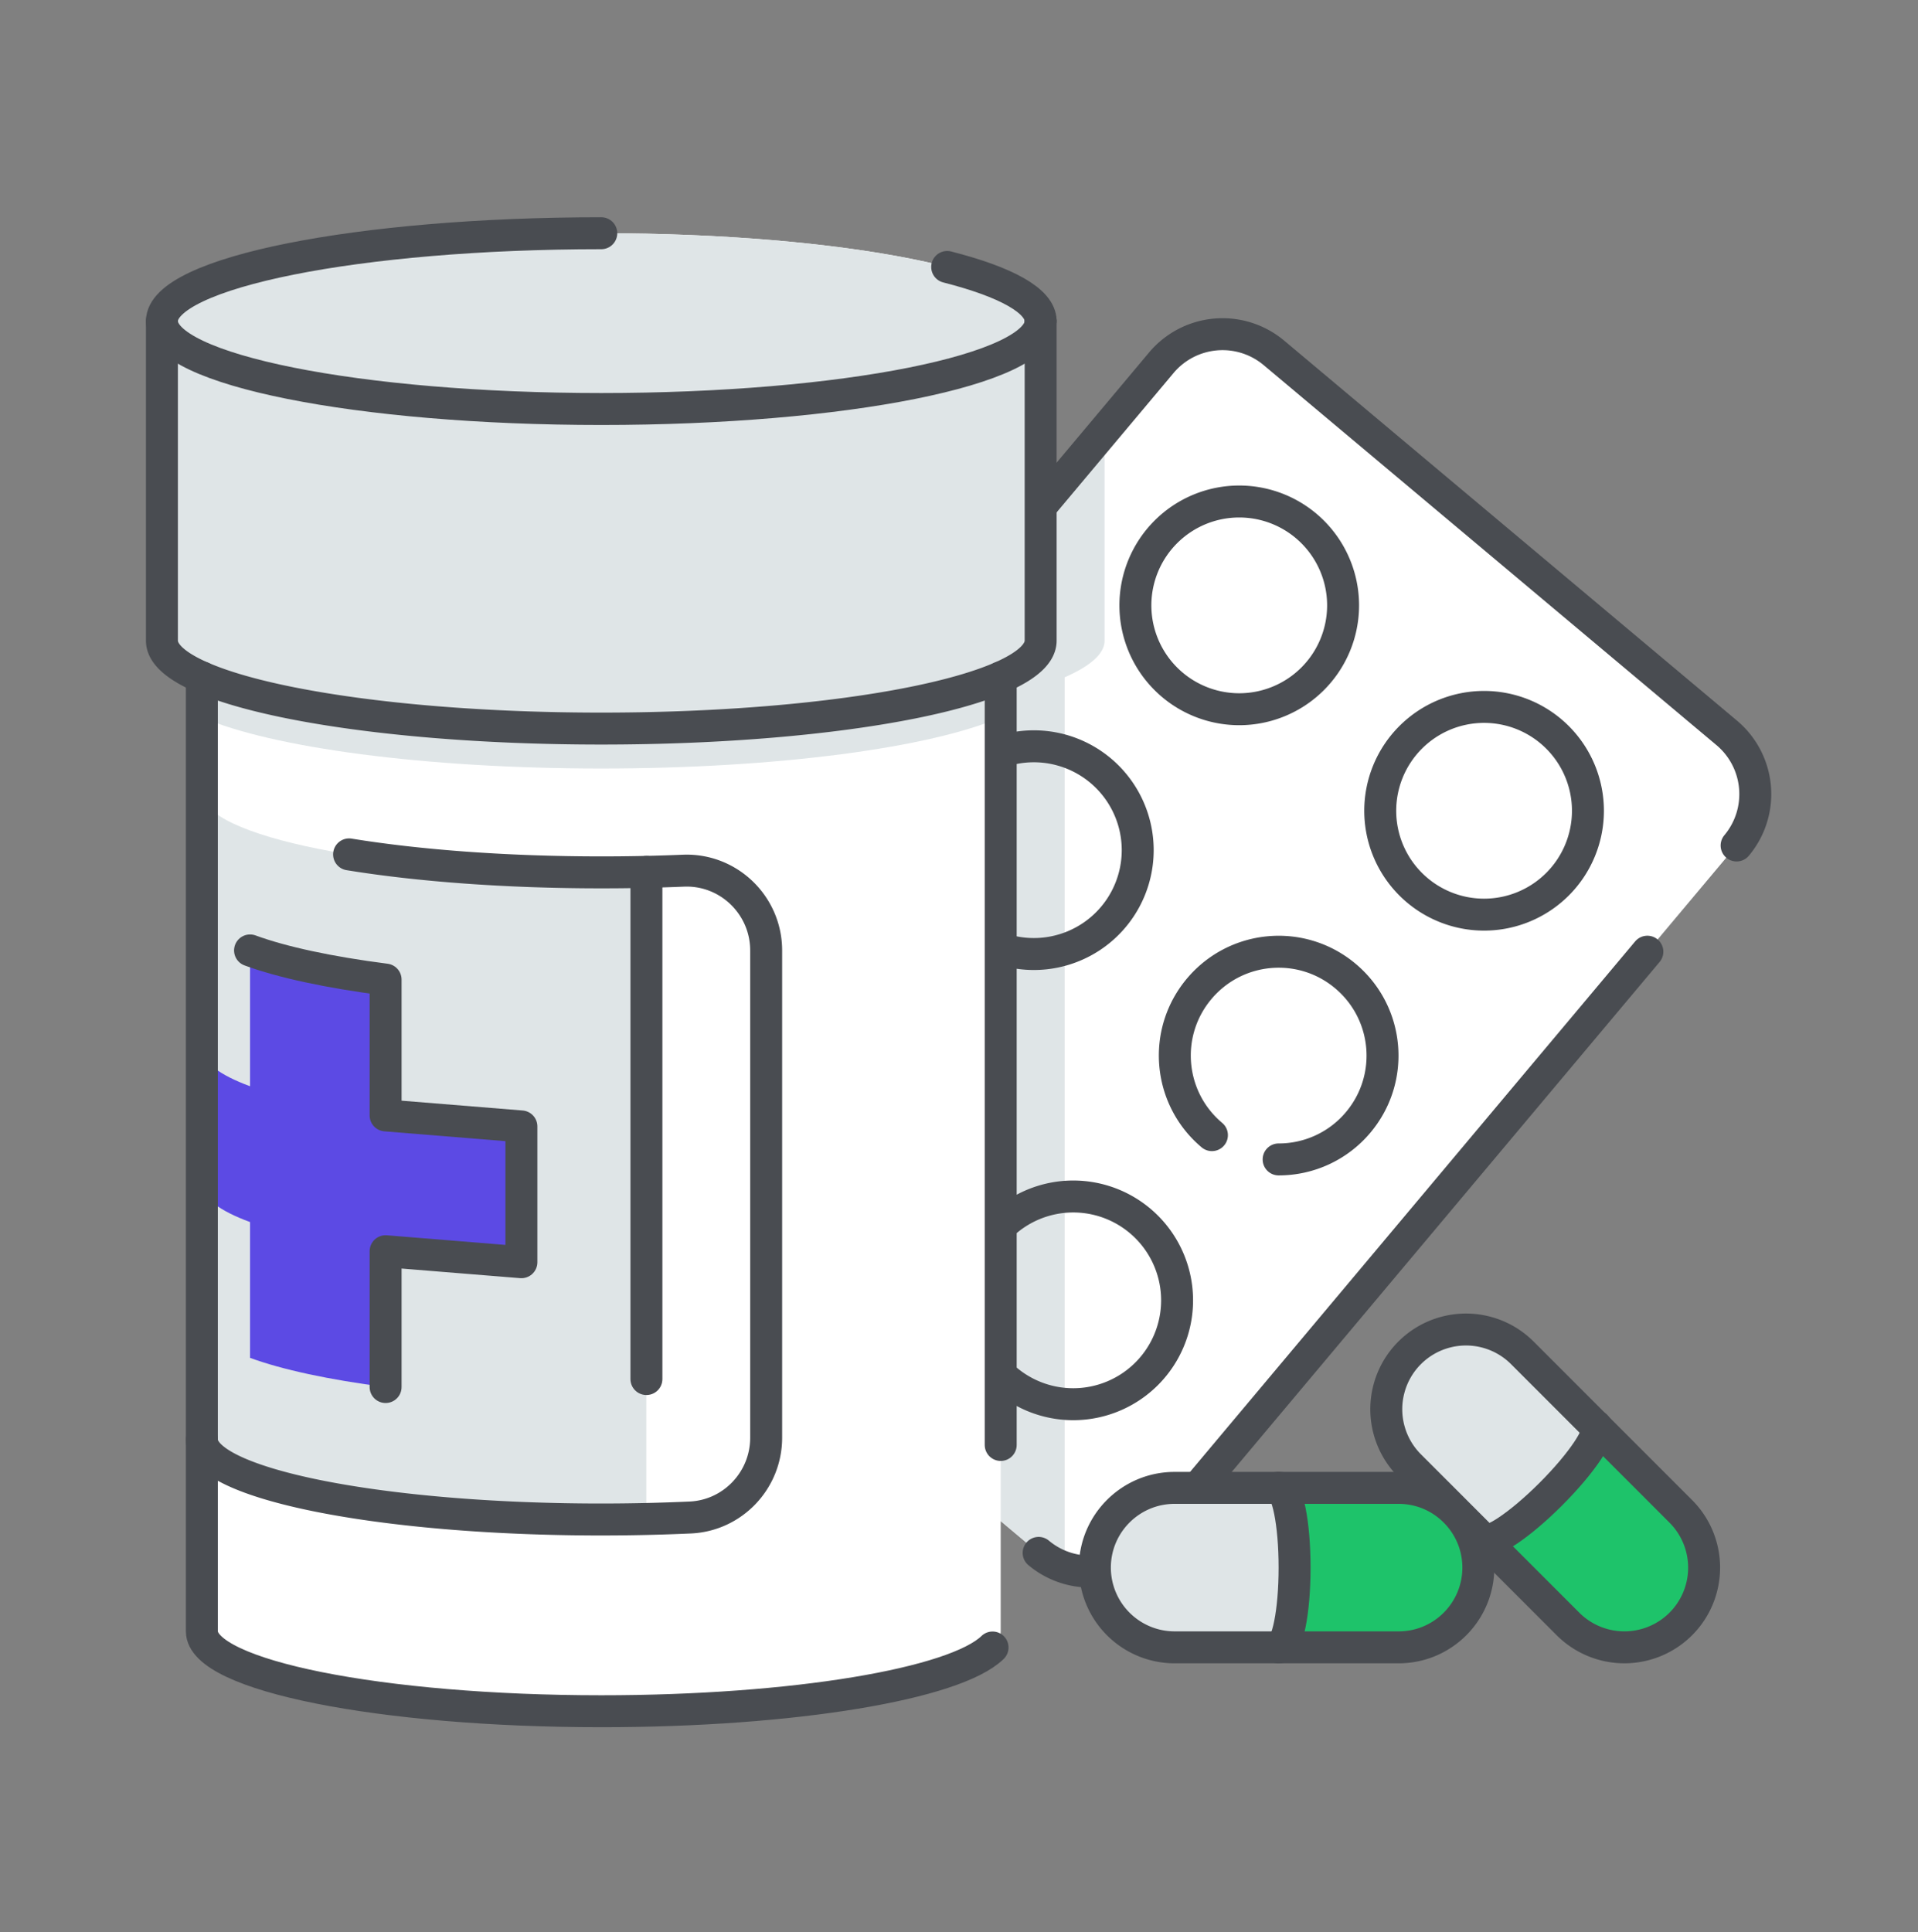 <svg xmlns="http://www.w3.org/2000/svg" xmlns:xlink="http://www.w3.org/1999/xlink" width="137" height="138" fill="none" xmlns:v="https://vecta.io/nano"><rect width="100%" height="100%" fill="#808080" stroke="none"/><style><![CDATA[.B{fill:#dfe5e7}.C{stroke-linecap:round}.D{stroke:#494c51}.E{stroke-width:2.282}.F{stroke-miterlimit:10}.G{stroke-linejoin:round}]]></style><path d="M74.189 110.91L41.842 83.766a5.71 5.71 0 0 1-.702-8.04l41.814-49.83a5.71 5.71 0 0 1 8.04-.702l32.347 27.143a5.71 5.71 0 0 1 .702 8.04l-41.814 49.831a5.71 5.71 0 0 1-8.04.702z" fill="#fff"/><path d="M76.038 48.378c1.832-.799 2.859-1.683 2.859-2.619V30.735L41.14 75.732a5.71 5.71 0 0 0 .702 8.04l32.347 27.144c.565.473 1.198.815 1.86 1.038V48.378h-.011z" class="B"/><g class="D E F G"><use xlink:href="#B"/><use xlink:href="#B" x="-32.159" y="2.813"/><path d="M86.566 81.073c-3.138-2.636-3.549-7.309-.913-10.448s7.309-3.549 10.448-.913 3.549 7.309.913 10.448a7.4 7.4 0 0 1-5.683 2.648" class="C"/><use xlink:href="#B" x="-46.829" y="20.296"/><use xlink:href="#B" x="-29.346" y="34.966"/><path d="M117.669 67.972l-35.44 42.236M63.2 101.697L41.842 83.774a5.71 5.71 0 0 1-.702-8.04l41.814-49.83a5.71 5.71 0 0 1 8.04-.702l32.347 27.144a5.71 5.71 0 0 1 .702 8.04m-41.814 49.822a5.71 5.71 0 0 1-8.04.702" class="C"/><use xlink:href="#B" x="-17.489" y="-14.671"/></g><path d="M42.949 16.658c-17.335 0-31.383 2.807-31.383 6.277v22.824c0 .936 1.027 1.82 2.859 2.619h-.006v68.135c0 3.15 12.776 5.706 28.53 5.706s28.53-2.556 28.53-5.706V48.378h-.006c1.832-.799 2.859-1.683 2.859-2.619V22.935c0-3.469-14.048-6.277-31.383-6.277z" fill="#fff"/><path d="M71.479 51.231c-4.964 2.157-15.868 3.657-28.53 3.657s-23.571-1.501-28.53-3.657v-5.255h57.06v5.255zm-28.53 11.075c-15.754 0-28.53-2.556-28.53-5.706v46.219c0 3.149 12.776 5.706 28.53 5.706l3.218-.035V62.272l-3.218.034z" class="B"/><path d="M37.243 80.451l-9.7-.787v-9.7c-4.04-.519-7.378-1.238-9.683-2.083v9.7c-2.191-.81-3.441-1.735-3.441-2.716v9.7c0 .981 1.25 1.911 3.441 2.716v9.7c2.3.844 5.643 1.563 9.683 2.083v-9.7l9.7.787v-9.7z" fill="#5c4ae4"/><path d="M42.949 16.658c-17.335 0-31.383 2.807-31.383 6.277v22.824c0 3.469 14.048 6.277 31.383 6.277s31.383-2.807 31.383-6.277V22.935c0-3.469-14.048-6.277-31.383-6.277z" class="B"/><g class="C D E F G"><path d="M71.479 103.201V48.378m-57.06 0v68.135c0 3.15 12.776 5.706 28.53 5.706 13.786 0 25.289-1.957 27.948-4.553m-3.241-98.6c4.182 1.067 6.676 2.408 6.676 3.869"/><path d="M74.332 22.935c0 3.469-14.048 6.277-31.383 6.277s-31.383-2.807-31.383-6.277 14.048-6.277 31.383-6.277"/><path d="M74.332 22.935v22.824c0 3.469-14.048 6.277-31.383 6.277s-31.383-2.807-31.383-6.277V22.935m13.369 38.087c4.913.799 11.184 1.284 18.014 1.284a138.6 138.6 0 0 0 5.854-.12c3.235-.137 5.923 2.465 5.923 5.7v34.796c0 3.041-2.385 5.563-5.421 5.7a143.05 143.05 0 0 1-6.356.143c-15.754 0-28.53-2.557-28.53-5.706"/><path d="M46.173 62.272v36.222m-18.63.57v-9.7l9.7.787v-9.7l-9.7-.787v-9.7c-4.04-.519-7.378-1.238-9.683-2.083"/></g><path d="M99.901 106.265h-8.525c.611.126 1.096 2.625 1.096 5.695s-.485 5.569-1.096 5.694h8.525c3.144 0 5.694-2.55 5.694-5.694s-2.545-5.695-5.694-5.695z" fill="#1ec36a"/><path d="M92.471 111.961c0-3.07-.485-5.569-1.096-5.694h-7.475c-3.144 0-5.695 2.55-5.695 5.694a5.7 5.7 0 0 0 5.695 5.695h7.475c.611-.126 1.096-2.625 1.096-5.695z" class="B"/><g class="D E F G"><path d="M99.901 117.656h-16a5.7 5.7 0 0 1-5.695-5.695c0-3.144 2.551-5.694 5.695-5.694h16c3.144 0 5.694 2.55 5.694 5.694s-2.545 5.695-5.694 5.695z"/><path d="M91.33 106.254c.628 0 1.141 2.556 1.141 5.706s-.514 5.706-1.141 5.706" class="C"/></g><path d="M120.054 107.931l-6.025-6.025c.342.519-1.079 2.63-3.253 4.798-2.174 2.174-4.279 3.595-4.798 3.253l6.025 6.025a5.69 5.69 0 1 0 8.051-8.051z" fill="#1ec36a"/><path d="M110.776 106.704c2.174-2.174 3.595-4.279 3.253-4.798l-5.29-5.29a5.69 5.69 0 1 0-8.051 8.051l5.29 5.29c.519.342 2.624-1.079 4.798-3.253z" class="B"/><g class="D E F G"><path d="M112.003 115.99l-11.315-11.315a5.69 5.69 0 1 1 8.051-8.051l11.315 11.315a5.69 5.69 0 0 1 0 8.051 5.7 5.7 0 0 1-8.051 0z"/><path d="M114.006 101.866c.445.445-.999 2.613-3.23 4.844s-4.393 3.675-4.844 3.23" class="C"/></g><defs ><path id="B" d="M106.006 65.325a7.42 7.42 0 0 0 7.418-7.418 7.42 7.42 0 0 0-7.418-7.418 7.42 7.42 0 0 0-7.418 7.418 7.42 7.42 0 0 0 7.418 7.418z"/></defs></svg>